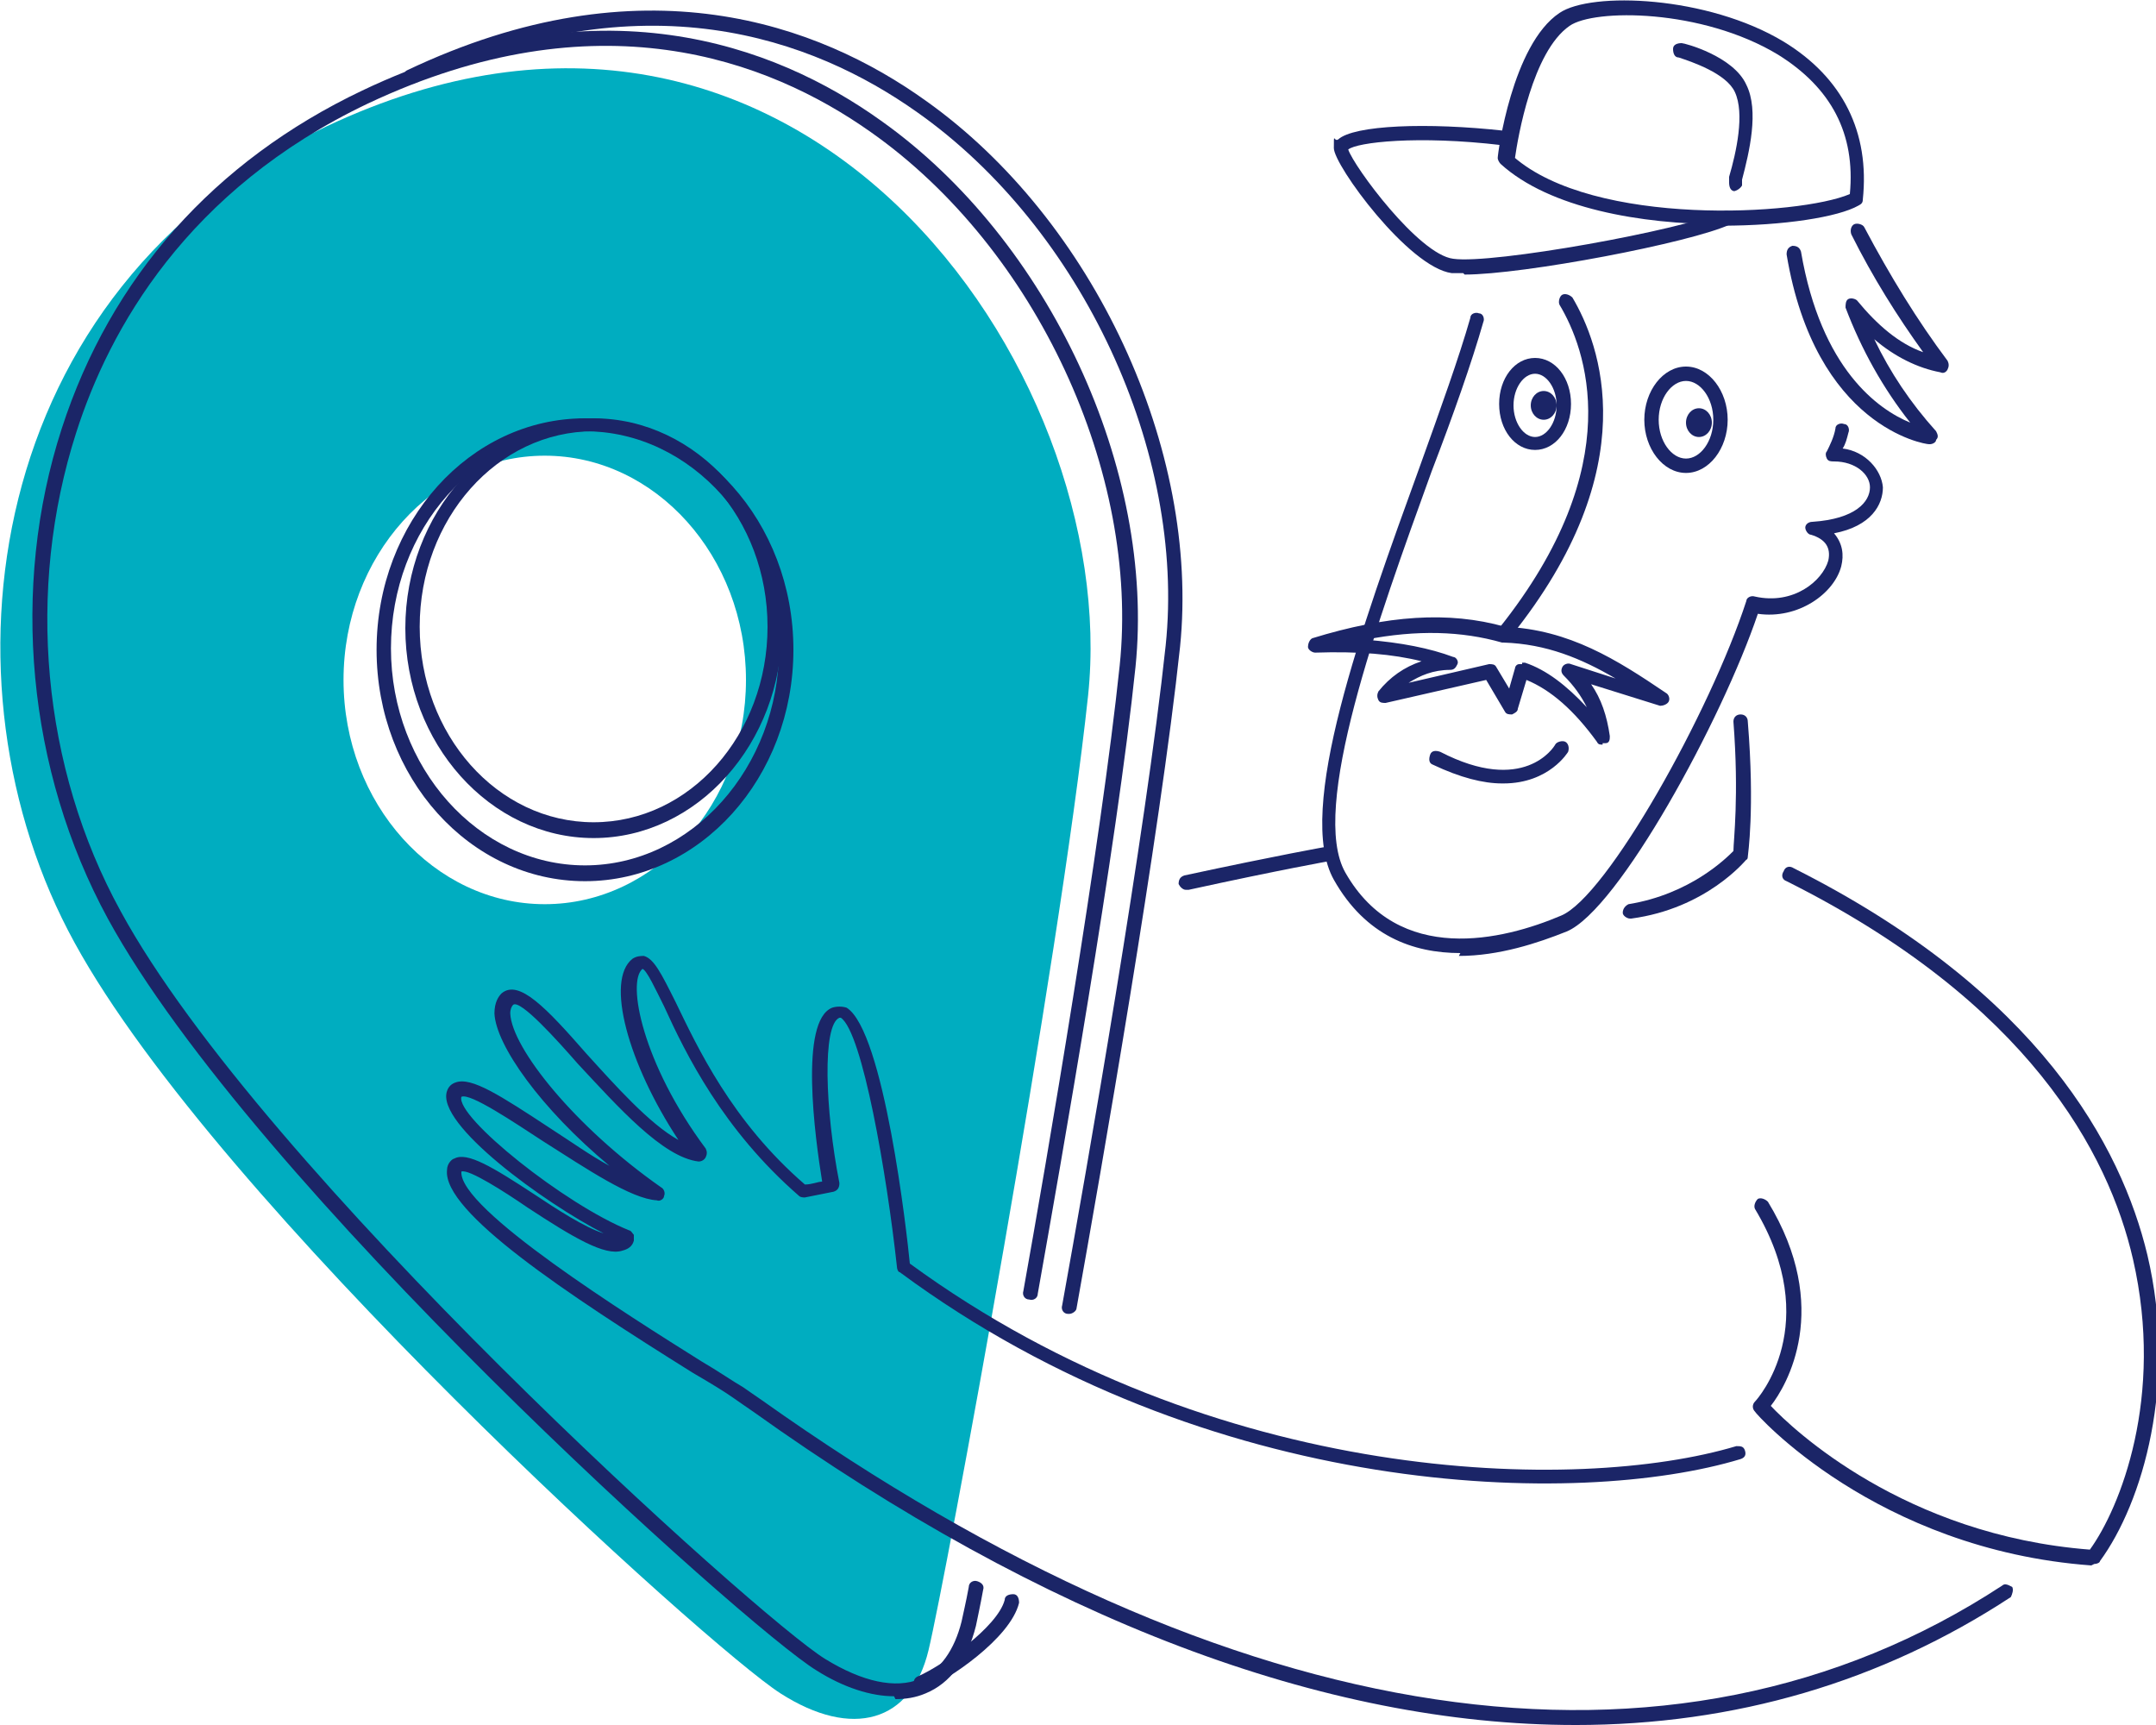 <?xml version="1.0" encoding="UTF-8"?> <svg xmlns="http://www.w3.org/2000/svg" id="Layer_2" version="1.1" viewBox="0 0 150 120"><defs><style> .st0 { fill: #00adc0; } .st1 { fill: #1b2567; } </style></defs><g id="Layer_1-2"><g><path class="st0" d="M22.7,8.8C-1.2,20.1-4.7,47.6,5.2,65.6c9.9,18.1,44.1,49,49.1,52.2s9.1,2,10.3-3c1.2-5,9.1-47.7,11.1-66.4,2.4-22.7-20.2-55.1-53-39.6ZM37.9,62.9c-7.7,0-14-7-14-15.6s6.3-15.6,14-15.6,14,7,14,15.6-6.3,15.6-14,15.6Z"></path><path class="st1" d="M101.6,66.3c-3.3,0-6.6-1.2-8.8-5.1-2.7-4.8,1.9-17.5,6-28.8,1.4-3.9,2.7-7.5,3.5-10.3,0-.3.4-.4.6-.3.3,0,.4.4.3.6-.8,2.8-2.1,6.5-3.6,10.4-3.8,10.5-8.5,23.5-6,27.9,3.7,6.5,11,4.7,15,3,3.2-1.3,10.4-14.2,12.9-21.9,0-.2.3-.4.6-.3,2.7.6,4.7-1.1,5.1-2.5.2-.9-.2-1.5-1.2-1.8-.2,0-.4-.3-.4-.5s.2-.4.5-.4c3-.2,4-1.4,4-2.4,0-.9-1-1.8-2.5-1.8-.2,0-.4,0-.5-.2s-.1-.4,0-.5c.2-.4.5-1,.6-1.6,0-.3.4-.4.6-.3.3,0,.4.4.3.6-.1.4-.2.8-.4,1.1,1.6.2,2.7,1.5,2.8,2.7,0,1.2-.8,2.7-3.4,3.2.6.7.7,1.5.5,2.3-.5,1.9-3,3.7-5.8,3.3-2.5,7.4-9.7,20.6-13.3,22.1-2,.8-4.7,1.7-7.5,1.7h0Z"></path><path class="st1" d="M111.5,51.8c-.2,0-.3,0-.4-.2-1.6-2.2-3.2-3.6-4.9-4.3l-.6,2c0,.2-.2.3-.4.4-.2,0-.4,0-.5-.2l-1.3-2.2-7,1.6c-.2,0-.4,0-.5-.2s-.1-.4,0-.6c.8-1,1.8-1.7,3-2.1-2-.5-4.4-.7-7.4-.6-.2,0-.5-.2-.5-.4s.1-.5.3-.6c5.2-1.6,9.5-1.9,13.4-.8,4.5.2,7.8,2.3,11.2,4.6.2.1.3.4.2.6-.1.2-.4.3-.6.3l-4.8-1.5c.7,1,1.1,2.2,1.3,3.6,0,.2,0,.5-.3.5,0,0-.1,0-.2,0h0ZM105.9,46.1c0,0,.1,0,.2,0,1.5.5,2.9,1.6,4.3,3.1-.4-.8-.9-1.5-1.6-2.2-.2-.2-.2-.4-.1-.6.1-.2.4-.3.6-.2l3.1,1c-2.4-1.4-4.8-2.4-7.8-2.5,0,0,0,0-.1,0-2.8-.8-5.9-.9-9.5-.2,2.5.2,4.5.6,6.1,1.2.2,0,.4.3.3.5s-.2.4-.5.4c-1.2,0-2.1.4-2.9.9l5.6-1.3c.2,0,.4,0,.5.2l.9,1.5.4-1.4c0-.1.1-.3.3-.3,0,0,.2,0,.2,0h0Z"></path><path class="st1" d="M104.5,54.5c-1.3,0-2.9-.4-4.8-1.3-.3-.1-.3-.4-.2-.7.1-.3.4-.3.7-.2,5.8,3,7.9-.3,8-.5.1-.2.5-.3.7-.2.2.1.3.4.2.7,0,0-1.3,2.2-4.5,2.2h0Z"></path><path class="st1" d="M104.6,44.5c-.1,0-.2,0-.3-.1-.2-.2-.3-.5,0-.7,9.1-11.4,6-19.5,4.2-22.5-.1-.2,0-.6.2-.7.2-.1.5,0,.7.2,1.9,3.2,5.2,11.8-4.3,23.6-.1.1-.2.2-.4.2Z"></path><path class="st1" d="M106.8,31.3c-1.4,0-2.5-1.4-2.5-3.2s1.1-3.2,2.5-3.2,2.5,1.4,2.5,3.2-1.1,3.2-2.5,3.2ZM106.8,26c-.8,0-1.5,1-1.5,2.2s.7,2.2,1.5,2.2,1.5-1,1.5-2.2-.7-2.2-1.5-2.2Z"></path><path class="st1" d="M117.3,32.9c-1.6,0-2.9-1.7-2.9-3.7s1.3-3.7,2.9-3.7,2.9,1.7,2.9,3.7-1.3,3.7-2.9,3.7ZM117.3,26.5c-1,0-1.9,1.2-1.9,2.7s.9,2.7,1.9,2.7,1.9-1.2,1.9-2.7-.9-2.7-1.9-2.7Z"></path><ellipse class="st1" cx="107.4" cy="28.2" rx=".9" ry="1"></ellipse><ellipse class="st1" cx="118.2" cy="29.4" rx=".9" ry="1"></ellipse><path class="st1" d="M119.8,15.6c-5.6,0-12-1.1-15.4-4.2-.1-.1-.2-.3-.2-.4,0-.3,1-7.9,4.3-10.1,2.2-1.5,10.3-1.2,15.6,2,4.1,2.5,6,6.3,5.5,11,0,.2-.1.3-.3.4-1.4.8-5.2,1.4-9.5,1.4h0ZM105.3,10.9c5.6,4.9,19.9,4.1,23.4,2.6.4-4.2-1.3-7.4-5-9.7-5.3-3.2-12.8-3.2-14.5-2-2.6,1.8-3.6,7.8-3.8,9.2h0ZM129.1,13.8h0Z"></path><path class="st1" d="M101.8,19c-.3,0-.6,0-.8,0-3-.4-8.2-7.5-8.2-8.7s0-.4.3-.6c1.1-1,6.2-1.2,11.6-.6.3,0,.5.3.4.6,0,.3-.3.5-.6.4-5.9-.7-10.1-.2-10.7.3.4,1.2,4.9,7.3,7.3,7.6,2.7.4,16-2,18.8-3.3.3-.1.6,0,.7.2.1.3,0,.6-.2.7-2.8,1.3-14.4,3.5-18.5,3.5h0Z"></path><path class="st1" d="M134.2,30.9h0c-.3,0-7.9-1.2-9.9-13.2,0-.3.1-.5.4-.6.3,0,.5.1.6.4,1.4,8.2,5.4,11,7.6,11.9-1.9-2.4-3.4-5.1-4.5-8,0-.2,0-.5.2-.6.2-.1.5,0,.6.1,1.4,1.7,2.9,3,4.6,3.6-1.8-2.5-3.5-5.2-5-8.2-.1-.3,0-.6.2-.7s.6,0,.7.2c1.8,3.4,3.7,6.5,5.8,9.3.1.2.1.4,0,.6s-.3.3-.5.2c-1.6-.3-3.2-1.1-4.6-2.3,1.1,2.3,2.5,4.4,4.3,6.4.1.2.2.4,0,.6,0,.2-.3.3-.4.3h0Z"></path><path class="st1" d="M113.4,63.9c-.2,0-.5-.2-.5-.4,0-.3.2-.5.4-.6,4.3-.7,6.8-3.2,7.3-3.7,0-.7.4-3.8,0-9,0-.3.2-.5.5-.5s.5.2.5.5c.5,6.1,0,9.3,0,9.4,0,0,0,.2-.1.2-.1.1-2.8,3.4-8,4.1h0ZM121.2,59.4h0,0Z"></path><path class="st1" d="M145.5,108.9h0c-15-1.1-23.4-10.6-23.4-10.7-.2-.2-.2-.5,0-.7.2-.2,4.8-5.4,0-13.4-.1-.2,0-.5.2-.7.2-.1.5,0,.7.2,4.5,7.4,1.3,12.8.2,14.2,1.5,1.6,9.3,9,22.2,10,2.1-2.9,5.2-10.6,3-20.2-1.7-7.4-7.3-17.9-24.1-26.3-.3-.1-.4-.4-.2-.7.1-.3.4-.4.7-.2,17.1,8.6,22.8,19.4,24.6,26.9,2.1,8.9-.3,17.2-3.3,21.3,0,.1-.2.2-.4.2h0Z"></path><path class="st1" d="M109.6,120c-17.4,0-36.9-7.3-57.2-21.8-.6-.4-1-.7-1.3-.9-.7-.5-1.7-1.1-2.9-1.8-8.8-5.5-17.4-11.2-17.1-14.1,0-.5.4-.8.5-.8.9-.5,2.7.6,5.6,2.5,1.5,1,3.5,2.3,4.8,2.7-4.1-2.1-11.7-7.6-10.9-9.9.1-.3.3-.5.6-.6,1.1-.4,3.1.9,6.6,3.2,1.4.9,2.8,1.9,4.1,2.6-4.8-4-7.9-8.4-8-10.6,0-.8.3-1.2.5-1.4,1.2-1,3.1,1,5.9,4.2,2,2.2,4.4,4.9,6.4,6-3.5-5.3-5.1-11.1-3.2-12.6.3-.2.6-.2.8-.2.7.2,1.2,1.2,2.2,3.2,1.5,3.1,3.9,8.3,9,12.7.5,0,.9-.2,1.2-.2-.5-3.1-1.6-11.2.7-12.1.3-.1.7-.1,1,0,2.6,1.6,4.2,15.7,4.4,17.8,21.2,15.5,46.5,16,57.5,12.7.3,0,.5,0,.6.3s0,.5-.3.6c-11.2,3.4-37,2.9-58.5-13-.1,0-.2-.2-.2-.4-.7-6.4-2.4-16.3-3.9-17.3,0,0-.1,0-.1,0-1.2.5-1,6.4,0,11.5,0,.3-.1.5-.4.6,0,0-1,.2-2,.4-.1,0-.3,0-.4-.1-5.3-4.6-7.9-9.9-9.4-13.2-.6-1.2-1.2-2.5-1.5-2.6-1.1.9,0,6.6,4.4,12.5.1.2.1.4,0,.6-.1.2-.3.3-.5.3-2.5-.3-5.6-3.8-8.4-6.8-1.4-1.6-4-4.5-4.5-4.1-.1.1-.2.3-.2.6.1,2.4,4.5,7.9,10.5,12.1.2.1.3.4.2.6,0,.2-.3.4-.5.3-1.8-.1-4.9-2.2-7.9-4.1-2-1.3-5.1-3.4-5.7-3.1-.4,1.4,7.2,7.5,11.7,9.3.1,0,.2.2.3.3,0,.1,0,.3,0,.4-.1.4-.4.6-.8.7-1.2.4-3.4-.9-6.6-3-1.6-1.1-4.1-2.7-4.6-2.5-.2,2.6,11.6,10,16.7,13.2,1.2.7,2.2,1.4,2.9,1.8.3.2.7.5,1.3.9,32.8,23.3,63.4,27.9,86.3,12.9.2-.2.5,0,.7.1.1.2,0,.5-.1.7-9,5.9-19.2,8.9-30.3,8.9h0Z"></path><path class="st1" d="M82.5,61.9c-.2,0-.4-.2-.5-.4,0-.3.1-.5.4-.6,6.5-1.4,9.9-2,9.9-2,.3,0,.5.1.6.4,0,.3-.1.5-.4.6,0,0-3.4.6-9.8,2,0,0,0,0-.1,0h0Z"></path><path class="st1" d="M62.2,118c-1.6,0-3.5-.6-5.4-1.8-4.9-3-39.2-33.8-49.3-52.3C1.9,53.6.7,40.9,4.3,29.8,7.7,19.3,14.9,11.2,25.2,6.3c16.4-7.8,28.7-3.2,36.1,2.1,11.7,8.3,19.1,24.3,17.7,38-1.3,12.5-5.2,34.6-6.8,43.6,0,.3-.3.5-.6.4-.3,0-.5-.3-.4-.6,1.6-8.9,5.4-31.1,6.7-43.5,1.4-13.4-5.8-29-17.3-37.1-7.2-5.1-19.1-9.5-35-2C13,13.2,7.6,22.9,5.3,30.1c-3.5,10.9-2.4,23.3,3.1,33.3,9.8,18,44.3,49.1,49,52,2.6,1.6,4.9,2.1,6.6,1.4,1.4-.6,2.4-2,2.9-4,.1-.5.3-1.3.5-2.4,0-.3.3-.5.6-.4s.5.3.4.6c-.2,1.1-.4,2-.5,2.5-.6,2.4-1.8,4-3.5,4.7-.7.3-1.4.4-2.1.4h0Z"></path><path class="st1" d="M64.1,117.6c-.2,0-.4-.1-.5-.3-.1-.3,0-.6.3-.7,1.6-.7,5.5-3.4,6-5.3,0-.3.3-.4.6-.4.3,0,.4.3.4.6-.6,2.5-5,5.4-6.5,6,0,0-.1,0-.2,0h0Z"></path><path class="st1" d="M74.3,91.4h0c-.3,0-.5-.3-.4-.6,1.7-9.4,5.8-32.8,7.2-45.9,1.4-13.4-5.8-29-17.3-37.1-7.2-5.1-19-9.5-35-2-.3.1-.6,0-.7-.2s0-.6.2-.7c16.4-7.8,28.7-3.2,36.1,2.1,11.7,8.3,19.1,24.3,17.7,38-1.4,13.1-5.5,36.5-7.2,46,0,.2-.3.4-.5.4h0Z"></path><path class="st1" d="M40.7,61.3c-8,0-14.5-7.2-14.5-16.1s6.5-16.1,14.5-16.1,14.5,7.2,14.5,16.1-6.5,16.1-14.5,16.1ZM40.7,30c-7.5,0-13.5,6.8-13.5,15.1s6.1,15.1,13.5,15.1,13.5-6.8,13.5-15.1-6.1-15.1-13.5-15.1Z"></path><path class="st1" d="M41.3,58.3c-7.2,0-13.1-6.6-13.1-14.6s5.9-14.6,13.1-14.6,13.1,6.6,13.1,14.6-5.9,14.6-13.1,14.6ZM41.3,30c-6.7,0-12.1,6.1-12.1,13.6s5.4,13.6,12.1,13.6,12.1-6.1,12.1-13.6-5.4-13.6-12.1-13.6Z"></path><path class="st1" d="M120.8,13.3s0,0-.1,0c-.3,0-.4-.3-.4-.6v-.4c.5-1.7,1.1-4.4.4-5.9-.6-1.3-3-2.1-3.9-2.4-.3,0-.4-.3-.4-.6,0-.3.3-.4.6-.4.2,0,3.6.9,4.5,2.9.9,1.8.2,4.7-.3,6.6v.4c-.1.2-.4.4-.6.4h0Z"></path></g></g></svg> 